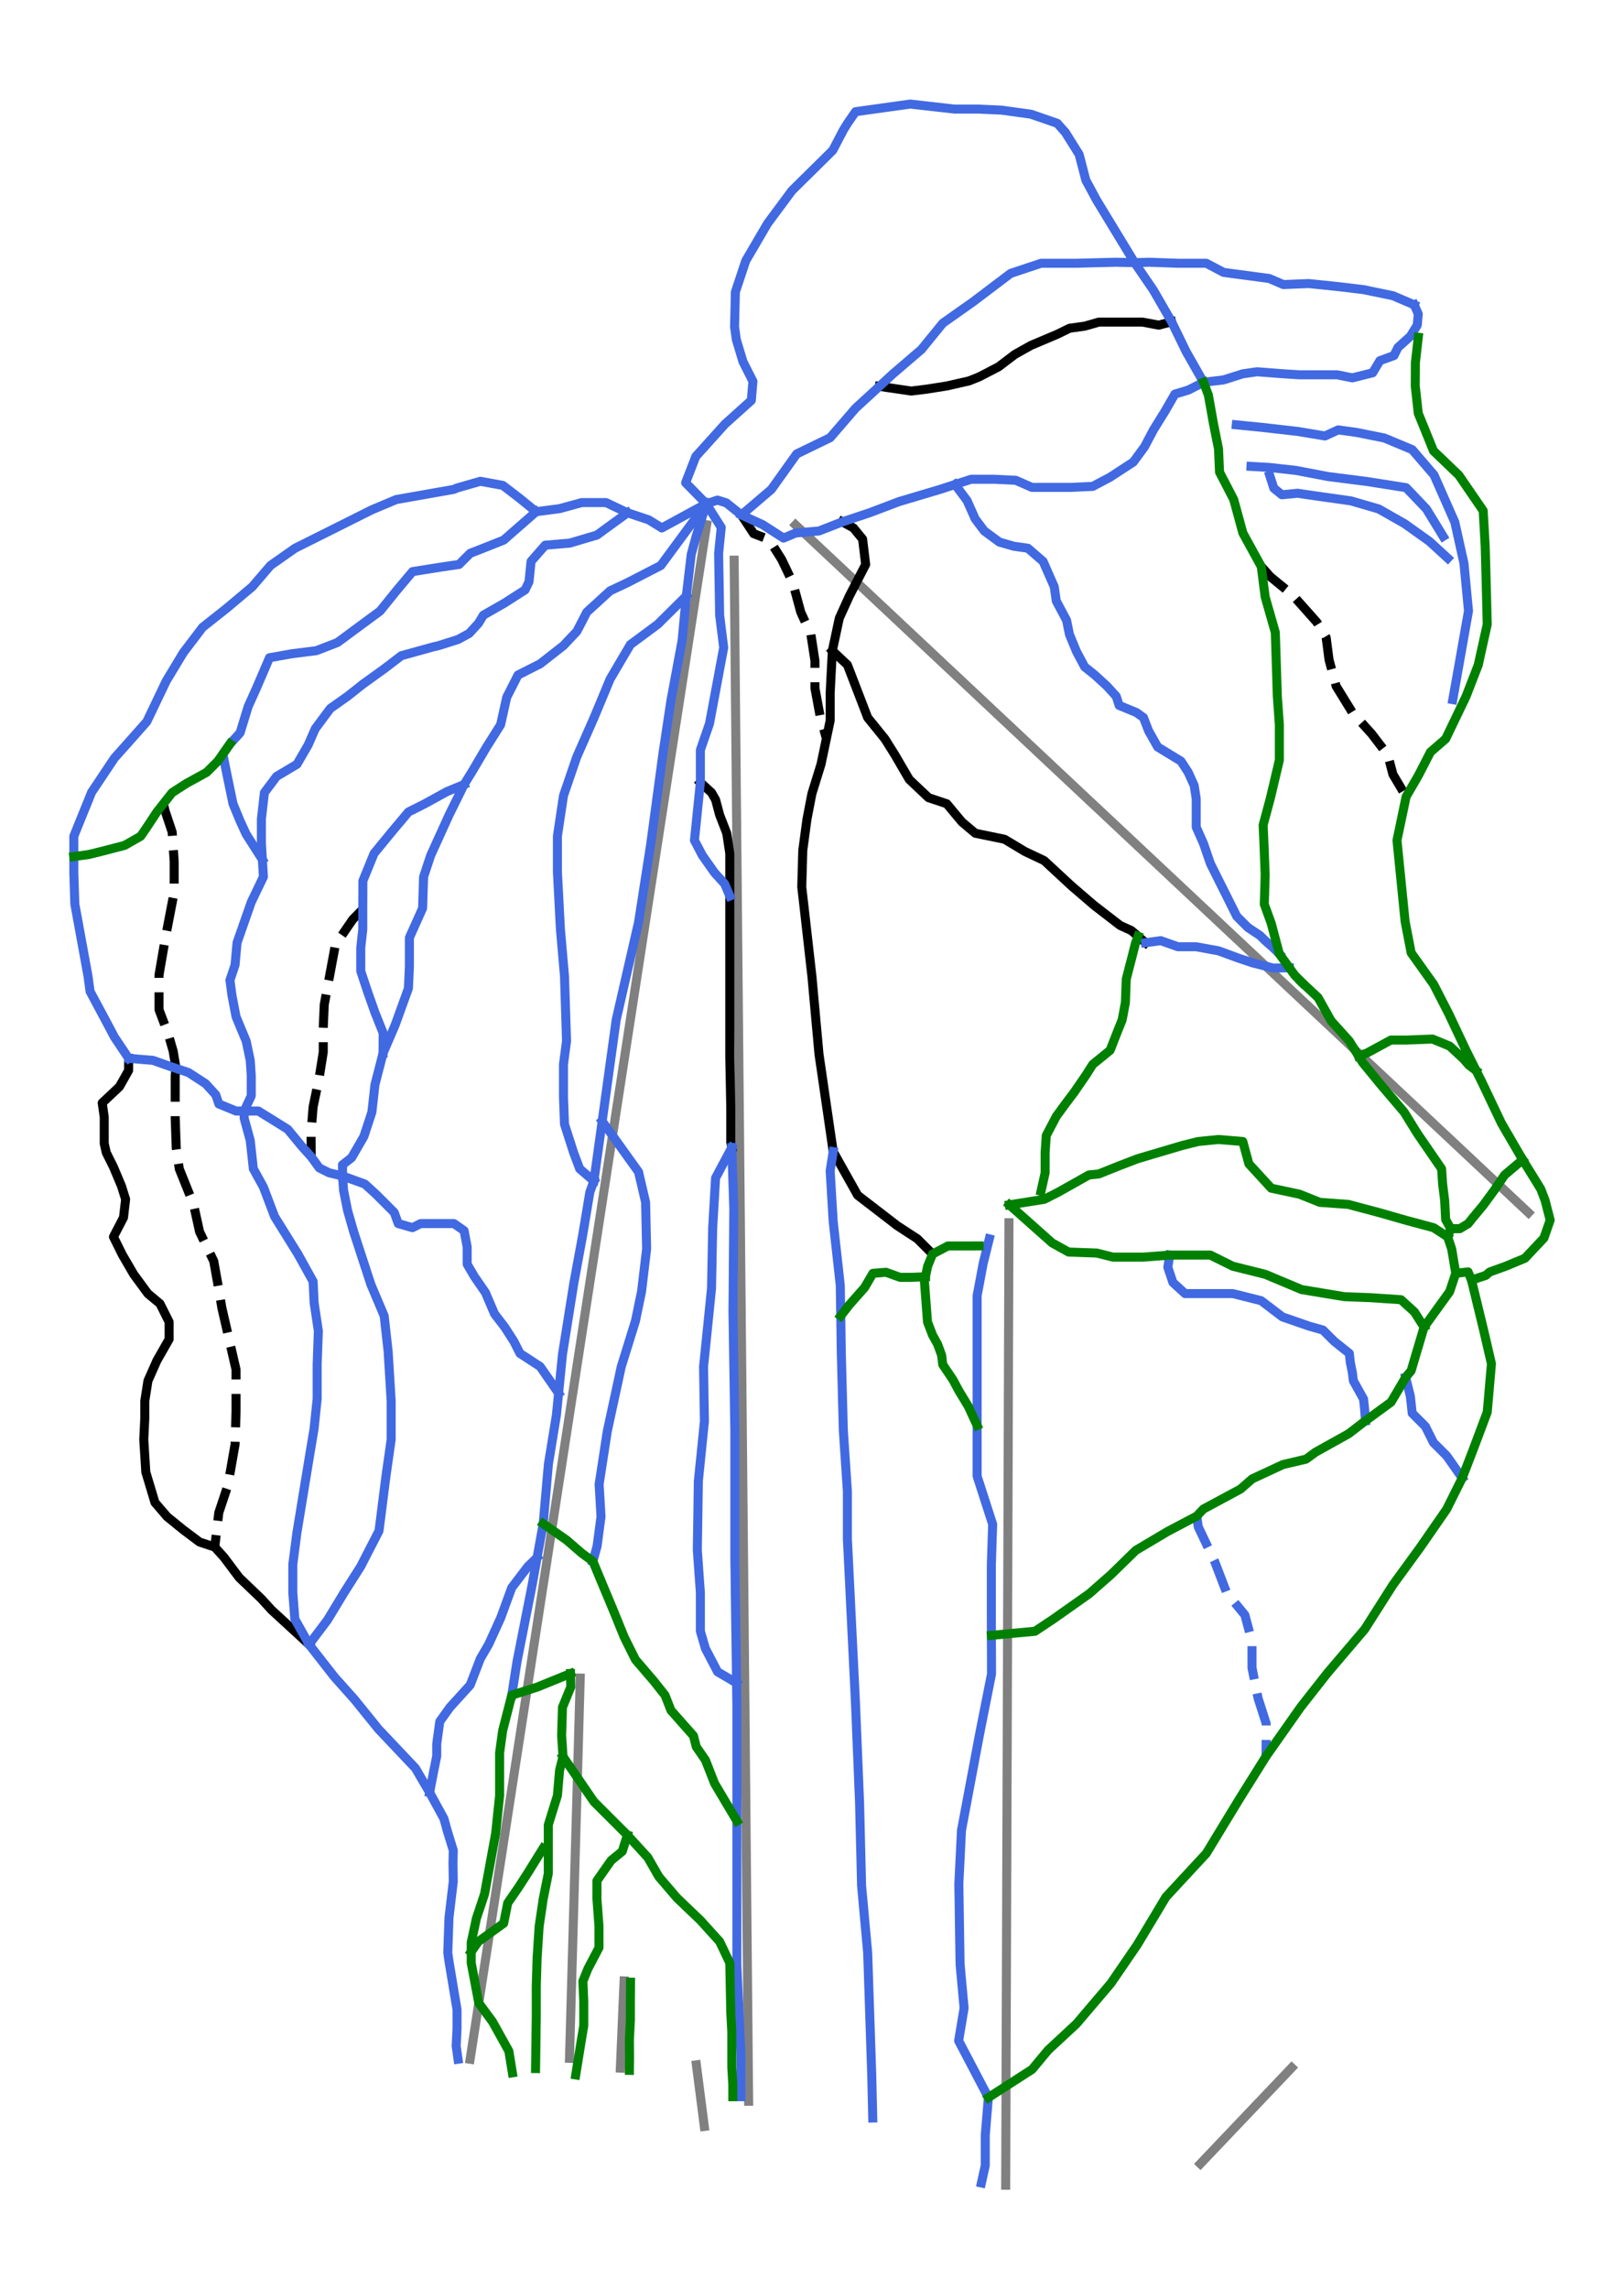 <?xml version="1.0" encoding="utf-8" standalone="no"?>
<!DOCTYPE svg PUBLIC "-//W3C//DTD SVG 1.1//EN"
  "http://www.w3.org/Graphics/SVG/1.1/DTD/svg11.dtd">
<svg xmlns:xlink="http://www.w3.org/1999/xlink" width="72pt" height="101.476pt" viewBox="0 0 72 101.476" xmlns="http://www.w3.org/2000/svg" version="1.1">
 <defs>
  <style type="text/css">*{stroke-linejoin: round; stroke-linecap: butt}</style>
 </defs>
 <g id="figure_1">
  <g id="patch_1">
   <path d="M 0 101.476 
L 72 101.476 
L 72 0 
L 0 0 
z
" style="fill: #ffffff"/>
  </g>
  <g id="axes_1">
   <g id="line2d_1">
    <path d="M 20.843 91.279 
L 20.939 90.656 
L 21.035 90.034 
L 21.131 89.411 
L 21.227 88.788 
L 21.343 88.034 
L 21.459 87.28 
L 21.576 86.526 
L 21.692 85.772 
L 21.761 85.32 
L 21.831 84.869 
L 21.901 84.417 
L 21.97 83.965 
L 22.04 83.514 
L 22.109 83.062 
L 22.179 82.611 
L 22.249 82.159 
L 22.318 81.708 
L 22.388 81.256 
L 22.457 80.805 
L 22.527 80.353 
L 22.597 79.902 
L 22.666 79.45 
L 22.736 78.999 
L 22.805 78.547 
L 22.894 77.97 
L 22.983 77.394 
L 23.072 76.817 
L 23.161 76.241 
L 23.25 75.664 
L 23.339 75.088 
L 23.428 74.511 
L 23.517 73.935 
L 23.603 73.375 
L 23.689 72.814 
L 23.776 72.254 
L 23.862 71.694 
L 23.948 71.133 
L 24.035 70.573 
L 24.121 70.012 
L 24.208 69.452 
L 24.288 68.932 
L 24.368 68.412 
L 24.448 67.891 
L 24.528 67.371 
L 24.608 66.851 
L 24.689 66.331 
L 24.769 65.81 
L 24.849 65.29 
L 24.931 64.758 
L 25.013 64.227 
L 25.095 63.695 
L 25.177 63.163 
L 25.259 62.631 
L 25.341 62.099 
L 25.423 61.568 
L 25.505 61.036 
L 25.592 60.468 
L 25.68 59.901 
L 25.767 59.334 
L 25.855 58.766 
L 25.943 58.199 
L 26.03 57.631 
L 26.118 57.064 
L 26.205 56.496 
L 26.3 55.883 
L 26.394 55.27 
L 26.489 54.657 
L 26.583 54.043 
L 26.678 53.43 
L 26.772 52.817 
L 26.867 52.204 
L 26.961 51.59 
L 27.056 50.977 
L 27.15 50.364 
L 27.245 49.751 
L 27.339 49.137 
L 27.434 48.524 
L 27.529 47.911 
L 27.623 47.298 
L 27.718 46.685 
L 27.81 46.085 
L 27.902 45.485 
L 27.995 44.885 
L 28.087 44.285 
L 28.18 43.685 
L 28.272 43.085 
L 28.365 42.485 
L 28.457 41.885 
L 28.571 41.149 
L 28.684 40.413 
L 28.798 39.677 
L 28.911 38.941 
L 29.025 38.205 
L 29.138 37.469 
L 29.252 36.733 
L 29.365 35.997 
L 29.464 35.355 
L 29.563 34.712 
L 29.662 34.07 
L 29.761 33.427 
L 29.86 32.784 
L 29.959 32.142 
L 30.059 31.499 
L 30.158 30.857 
L 30.225 30.421 
L 30.292 29.986 
L 30.359 29.551 
L 30.426 29.116 
L 30.493 28.681 
L 30.56 28.246 
L 30.627 27.811 
L 30.694 27.376 
L 30.78 26.818 
L 30.866 26.261 
L 30.952 25.703 
L 31.038 25.146 
L 31.111 24.674 
L 31.183 24.202 
L 31.256 23.73 
L 31.329 23.259 
" clip-path="url(#p6ef5e27dc1)" style="fill: none; stroke: #808080; stroke-width: 0.4; stroke-linecap: square"/>
   </g>
   <g id="line2d_2">
    <path d="M 33.191 93.14 
L 33.187 92.708 
L 33.182 92.276 
L 33.176 91.617 
L 33.17 90.959 
L 33.164 90.3 
L 33.158 89.642 
L 33.153 89.119 
L 33.148 88.597 
L 33.143 88.075 
L 33.138 87.552 
L 33.133 87.03 
L 33.128 86.508 
L 33.123 85.985 
L 33.118 85.463 
L 33.113 84.86 
L 33.107 84.258 
L 33.101 83.655 
L 33.096 83.052 
L 33.09 82.45 
L 33.085 81.847 
L 33.079 81.244 
L 33.073 80.642 
L 33.067 79.918 
L 33.06 79.195 
L 33.053 78.471 
L 33.046 77.747 
L 33.04 77.024 
L 33.033 76.3 
L 33.026 75.577 
L 33.019 74.853 
L 33.013 74.209 
L 33.007 73.566 
L 33.001 72.922 
L 32.995 72.279 
L 32.989 71.635 
L 32.983 70.991 
L 32.977 70.348 
L 32.971 69.704 
L 32.967 69.276 
L 32.963 68.847 
L 32.959 68.419 
L 32.955 67.99 
L 32.951 67.562 
L 32.947 67.134 
L 32.942 66.705 
L 32.938 66.277 
L 32.934 65.848 
L 32.93 65.42 
L 32.926 64.991 
L 32.922 64.563 
L 32.918 64.135 
L 32.914 63.706 
L 32.91 63.278 
L 32.906 62.849 
L 32.902 62.438 
L 32.898 62.026 
L 32.894 61.615 
L 32.891 61.204 
L 32.887 60.792 
L 32.883 60.381 
L 32.879 59.969 
L 32.875 59.558 
L 32.871 59.147 
L 32.867 58.735 
L 32.864 58.324 
L 32.86 57.912 
L 32.856 57.501 
L 32.852 57.09 
L 32.848 56.678 
L 32.844 56.267 
L 32.837 55.538 
L 32.831 54.809 
L 32.824 54.08 
L 32.817 53.351 
L 32.81 52.622 
L 32.803 51.893 
L 32.796 51.164 
L 32.789 50.435 
L 32.785 49.937 
L 32.78 49.44 
L 32.775 48.942 
L 32.771 48.444 
L 32.766 47.947 
L 32.761 47.449 
L 32.757 46.951 
L 32.752 46.453 
L 32.747 45.941 
L 32.743 45.429 
L 32.738 44.918 
L 32.733 44.406 
L 32.728 43.894 
L 32.723 43.382 
L 32.718 42.87 
L 32.714 42.358 
L 32.709 41.865 
L 32.704 41.372 
L 32.7 40.88 
L 32.695 40.387 
L 32.691 39.894 
L 32.686 39.401 
L 32.682 38.909 
L 32.677 38.416 
L 32.671 37.801 
L 32.665 37.186 
L 32.66 36.57 
L 32.654 35.955 
L 32.648 35.34 
L 32.642 34.725 
L 32.637 34.11 
L 32.631 33.494 
L 32.625 32.902 
L 32.62 32.31 
L 32.614 31.718 
L 32.608 31.126 
L 32.603 30.534 
L 32.597 29.942 
L 32.592 29.35 
L 32.586 28.758 
L 32.579 27.988 
L 32.572 27.219 
L 32.565 26.45 
L 32.557 25.681 
L 32.553 25.255 
L 32.549 24.83 
" clip-path="url(#p6ef5e27dc1)" style="fill: none; stroke: #808080; stroke-width: 0.4; stroke-linecap: square"/>
   </g>
   <g id="line2d_3">
    <path d="M 67.765 53.754 
L 67.461 53.469 
L 67.158 53.185 
L 66.855 52.9 
L 66.551 52.616 
L 65.979 52.079 
L 65.407 51.542 
L 64.835 51.005 
L 64.263 50.468 
L 63.69 49.932 
L 63.118 49.395 
L 62.546 48.858 
L 61.974 48.321 
L 61.537 47.911 
L 61.1 47.501 
L 60.663 47.092 
L 60.226 46.682 
L 59.79 46.272 
L 59.353 45.862 
L 58.916 45.452 
L 58.479 45.042 
L 58.042 44.632 
L 57.605 44.223 
L 57.168 43.813 
L 56.732 43.403 
L 56.295 42.993 
L 55.858 42.583 
L 55.421 42.173 
L 54.984 41.763 
L 54.653 41.453 
L 54.321 41.142 
L 53.99 40.831 
L 53.659 40.52 
L 53.327 40.209 
L 52.996 39.898 
L 52.665 39.587 
L 52.333 39.276 
L 51.945 38.912 
L 51.557 38.548 
L 51.169 38.184 
L 50.781 37.82 
L 50.393 37.456 
L 50.006 37.092 
L 49.618 36.728 
L 49.23 36.364 
L 48.773 35.935 
L 48.315 35.507 
L 47.858 35.078 
L 47.401 34.649 
L 46.944 34.22 
L 46.487 33.792 
L 46.03 33.363 
L 45.573 32.934 
L 45.116 32.505 
L 44.659 32.076 
L 44.202 31.648 
L 43.745 31.219 
L 43.288 30.79 
L 42.831 30.361 
L 42.374 29.932 
L 41.916 29.504 
L 41.584 29.192 
L 41.252 28.88 
L 40.919 28.568 
L 40.587 28.256 
L 40.255 27.945 
L 39.922 27.633 
L 39.59 27.321 
L 39.258 27.009 
L 38.895 26.669 
L 38.532 26.328 
L 38.133 25.954 
L 37.735 25.58 
L 37.398 25.264 
L 37.061 24.947 
L 36.723 24.631 
L 36.386 24.315 
L 35.828 23.791 
L 35.27 23.267 
" clip-path="url(#p6ef5e27dc1)" style="fill: none; stroke: #808080; stroke-width: 0.4; stroke-linecap: square"/>
   </g>
   <g id="line2d_4">
    <path d="M 44.587 96.863 
L 44.589 96.361 
L 44.591 95.858 
L 44.593 95.355 
L 44.594 94.852 
L 44.596 94.339 
L 44.598 93.827 
L 44.6 93.314 
L 44.601 92.801 
L 44.603 92.147 
L 44.605 91.492 
L 44.607 90.925 
L 44.609 90.357 
L 44.611 89.79 
L 44.613 89.223 
L 44.615 88.655 
L 44.617 88.088 
L 44.619 87.52 
L 44.621 86.953 
L 44.622 86.576 
L 44.624 86.08 
L 44.626 85.583 
L 44.627 85.087 
L 44.629 84.591 
L 44.631 83.913 
L 44.633 83.235 
L 44.636 82.558 
L 44.638 81.88 
L 44.64 81.419 
L 44.641 80.958 
L 44.643 80.497 
L 44.645 80.036 
L 44.646 79.575 
L 44.648 79.113 
L 44.649 78.652 
L 44.651 78.191 
L 44.654 77.417 
L 44.656 76.643 
L 44.659 75.869 
L 44.661 75.095 
L 44.664 74.321 
L 44.667 73.547 
L 44.669 72.773 
L 44.672 71.999 
L 44.674 71.285 
L 44.677 70.571 
L 44.679 69.857 
L 44.682 69.143 
L 44.684 68.429 
L 44.686 67.715 
L 44.689 67 
L 44.691 66.286 
L 44.693 65.628 
L 44.696 64.97 
L 44.698 64.312 
L 44.7 63.654 
L 44.702 62.996 
L 44.704 62.338 
L 44.706 61.68 
L 44.709 61.022 
L 44.71 60.554 
L 44.712 60.087 
L 44.713 59.62 
L 44.715 59.152 
L 44.717 58.685 
L 44.718 58.218 
L 44.72 57.75 
L 44.722 57.283 
L 44.723 56.747 
L 44.725 56.211 
L 44.727 55.675 
L 44.729 55.139 
L 44.731 54.668 
L 44.732 54.198 
" clip-path="url(#p6ef5e27dc1)" style="fill: none; stroke: #808080; stroke-width: 0.4; stroke-linecap: square"/>
   </g>
   <g id="line2d_5">
    <path d="M 25.248 91.238 
L 25.264 90.689 
L 25.281 90.092 
L 25.298 89.495 
L 25.315 88.898 
L 25.331 88.301 
L 25.348 87.704 
L 25.365 87.107 
L 25.382 86.51 
L 25.399 85.913 
L 25.42 85.153 
L 25.442 84.393 
L 25.463 83.633 
L 25.484 82.873 
L 25.498 82.407 
L 25.511 81.941 
L 25.524 81.474 
L 25.537 81.008 
L 25.55 80.542 
L 25.564 80.076 
L 25.577 79.61 
L 25.59 79.144 
L 25.611 78.385 
L 25.633 77.627 
L 25.654 76.868 
L 25.675 76.11 
L 25.687 75.678 
L 25.7 75.246 
L 25.712 74.814 
L 25.724 74.382 
" clip-path="url(#p6ef5e27dc1)" style="fill: none; stroke: #808080; stroke-width: 0.4; stroke-linecap: square"/>
   </g>
   <g id="line2d_6">
    <path d="M 53.219 95.91 
L 53.725 95.378 
L 54.231 94.846 
L 54.737 94.314 
L 55.243 93.782 
L 55.749 93.25 
L 56.255 92.718 
L 56.761 92.186 
L 57.267 91.654 
" clip-path="url(#p6ef5e27dc1)" style="fill: none; stroke: #808080; stroke-width: 0.4; stroke-linecap: square"/>
   </g>
   <g id="line2d_7">
    <path d="M 27.503 91.672 
L 27.524 91.189 
L 27.544 90.705 
L 27.565 90.222 
L 27.586 89.739 
L 27.606 89.255 
L 27.627 88.772 
L 27.648 88.288 
L 27.669 87.805 
" clip-path="url(#p6ef5e27dc1)" style="fill: none; stroke: #808080; stroke-width: 0.4; stroke-linecap: square"/>
   </g>
   <g id="line2d_8">
    <path d="M 31.226 94.257 
L 31.138 93.575 
L 31.05 92.892 
L 30.962 92.21 
L 30.874 91.527 
" clip-path="url(#p6ef5e27dc1)" style="fill: none; stroke: #808080; stroke-width: 0.4; stroke-linecap: square"/>
   </g>
   <g id="line2d_9">
    <path d="M 7.804 47.357 
L 7.767 47.675 
L 7.767 48.124 
L 7.767 48.821 
L 7.767 49.518 
L 7.79 50.192 
L 7.813 50.866 
L 7.88 51.338 
L 7.948 51.81 
L 8.098 52.184 
L 8.248 52.558 
L 8.415 52.972 
L 8.581 53.386 
L 8.714 53.991 
L 8.847 54.597 
L 9.161 55.249 
L 9.476 55.901 
L 9.563 56.389 
L 9.651 56.878 
L 9.701 57.159 
L 9.768 57.564 
L 9.835 57.968 
L 9.993 58.654 
L 10.15 59.339 
L 10.307 60.025 
L 10.465 60.71 
L 10.465 61.171 
L 10.465 61.632 
L 10.465 62.093 
L 10.465 62.553 
L 10.442 63.295 
L 10.42 64.037 
L 10.338 64.501 
L 10.257 64.966 
L 10.181 65.4 
L 10.105 65.835 
L 9.903 66.442 
L 9.701 67.048 
L 9.611 67.812 
L 9.521 68.576 
" clip-path="url(#p6ef5e27dc1)" style="fill: none; stroke-dasharray: 1.48,0.64; stroke-dashoffset: 0; stroke: #000000; stroke-width: 0.4"/>
   </g>
   <g id="line2d_10">
    <path d="M 55.918 25.112 
L 56.315 25.559 
L 56.81 25.964 
L 57.305 26.369 
L 57.574 26.672 
L 57.844 26.975 
L 58.114 27.279 
L 58.383 27.582 
L 58.589 27.92 
L 58.795 28.259 
L 58.859 28.752 
L 58.923 29.245 
L 59.08 29.83 
L 59.238 30.414 
L 59.597 30.998 
L 59.957 31.583 
L 60.384 32.055 
L 60.811 32.527 
L 61.171 32.998 
L 61.531 33.47 
L 61.643 33.898 
L 61.755 34.325 
L 62.048 34.819 
L 62.34 35.313 
" clip-path="url(#p6ef5e27dc1)" style="fill: none; stroke-dasharray: 1.48,0.64; stroke-dashoffset: 0; stroke: #000000; stroke-width: 0.4"/>
   </g>
   <g id="line2d_11">
    <path d="M 36.902 28.843 
L 37.235 29.157 
L 37.569 29.47 
L 37.794 30.054 
L 38.019 30.639 
L 38.244 31.223 
L 38.468 31.808 
L 38.85 32.28 
L 39.232 32.752 
L 39.457 33.111 
L 39.682 33.47 
L 39.996 34.01 
L 40.311 34.549 
L 40.738 34.954 
L 41.166 35.358 
L 41.57 35.493 
L 41.975 35.628 
L 42.312 36.033 
L 42.649 36.437 
L 43.24 36.934 
L 43.889 37.068 
L 44.537 37.201 
L 44.987 37.471 
L 45.436 37.741 
L 45.863 37.943 
L 46.29 38.145 
L 46.594 38.426 
L 46.897 38.707 
L 47.201 38.988 
L 47.504 39.269 
L 48.002 39.697 
L 48.5 40.125 
L 49.081 40.574 
L 49.662 41.022 
L 50.157 41.247 
L 50.454 41.502 
L 50.786 41.787 
" clip-path="url(#p6ef5e27dc1)" style="fill: none; stroke: #000000; stroke-width: 0.4; stroke-linecap: square"/>
   </g>
   <g id="line2d_12">
    <path d="M 37.344 23.132 
L 37.839 23.402 
L 38.243 23.896 
L 38.311 24.458 
L 38.379 25.02 
L 38.019 25.717 
L 37.659 26.413 
L 37.434 26.908 
L 37.21 27.402 
L 37.056 28.123 
L 36.902 28.843 
L 36.877 29.314 
L 36.853 29.786 
L 36.829 30.257 
L 36.805 30.729 
L 36.805 31.335 
L 36.805 31.942 
L 36.722 32.34 
L 36.638 32.738 
L 36.519 33.307 
L 36.4 33.875 
L 36.198 34.527 
L 35.996 35.179 
L 35.887 35.742 
L 35.778 36.305 
L 35.684 37 
L 35.591 37.696 
L 35.58 38.1 
L 35.569 38.505 
L 35.557 38.91 
L 35.546 39.314 
L 35.602 39.809 
L 35.659 40.303 
L 35.715 40.798 
L 35.771 41.292 
L 35.827 41.786 
L 35.883 42.281 
L 35.939 42.775 
L 35.996 43.27 
L 36.035 43.702 
L 36.074 44.135 
L 36.114 44.568 
L 36.153 45 
L 36.192 45.433 
L 36.232 45.865 
L 36.271 46.298 
L 36.31 46.731 
L 36.389 47.27 
L 36.468 47.81 
L 36.546 48.349 
L 36.625 48.888 
L 36.704 49.428 
L 36.782 49.967 
L 36.861 50.507 
L 36.94 51.046 
L 37.211 51.53 
L 37.482 52.014 
L 37.754 52.497 
L 38.025 52.981 
L 38.464 53.318 
L 38.902 53.655 
L 39.34 53.992 
L 39.778 54.33 
L 40.225 54.621 
L 40.671 54.912 
L 41.008 55.249 
L 41.345 55.586 
" clip-path="url(#p6ef5e27dc1)" style="fill: none; stroke: #000000; stroke-width: 0.4; stroke-linecap: square"/>
   </g>
   <g id="line2d_13">
    <path d="M 16.083 40.303 
L 15.639 40.755 
L 15.416 41.079 
L 15.194 41.404 
L 14.87 41.876 
L 14.746 42.539 
L 14.623 43.202 
L 14.499 43.865 
L 14.376 44.528 
L 14.353 45.045 
L 14.331 45.562 
L 14.331 46.102 
L 14.331 46.641 
L 14.241 47.203 
L 14.151 47.765 
L 14.016 48.416 
L 13.881 49.068 
L 13.836 49.63 
L 13.791 50.192 
L 13.793 50.732 
L 13.796 51.273 
" clip-path="url(#p6ef5e27dc1)" style="fill: none; stroke-dasharray: 1.48,0.64; stroke-dashoffset: 0; stroke: #000000; stroke-width: 0.4"/>
   </g>
   <g id="line2d_14">
    <path d="M 31.051 34.684 
L 31.545 35.134 
L 31.725 35.448 
L 31.905 36.123 
L 32.062 36.527 
L 32.219 36.932 
L 32.287 37.381 
L 32.355 37.831 
L 32.355 38.325 
L 32.355 38.819 
L 32.355 39.269 
L 32.355 39.718 
L 32.355 40.297 
L 32.355 40.876 
L 32.355 41.455 
L 32.355 42.033 
L 32.355 42.612 
L 32.355 43.191 
L 32.355 43.77 
L 32.355 44.348 
L 32.355 44.978 
L 32.355 45.607 
L 32.355 46.236 
L 32.355 46.866 
L 32.366 47.428 
L 32.377 47.99 
L 32.388 48.551 
L 32.399 49.113 
L 32.399 49.877 
L 32.399 50.641 
L 32.444 50.866 
" clip-path="url(#p6ef5e27dc1)" style="fill: none; stroke: #000000; stroke-width: 0.4; stroke-linecap: square"/>
   </g>
   <g id="line2d_15">
    <path d="M 5.705 46.913 
L 5.7 47.45 
L 5.498 47.81 
L 5.295 48.169 
L 4.913 48.529 
L 4.532 48.888 
L 4.621 49.518 
L 4.621 50.237 
L 4.621 50.687 
L 4.711 51.091 
L 5.026 51.72 
L 5.206 52.147 
L 5.385 52.574 
L 5.569 53.161 
L 5.522 53.564 
L 5.475 53.968 
L 5.253 54.396 
L 5.03 54.824 
L 5.23 55.228 
L 5.43 55.631 
L 5.68 56.059 
L 5.929 56.487 
L 6.242 56.913 
L 6.554 57.339 
L 7.093 57.788 
L 7.296 58.193 
L 7.498 58.598 
L 7.498 59.362 
L 7.228 59.834 
L 6.959 60.306 
L 6.759 60.756 
L 6.559 61.207 
L 6.489 61.655 
L 6.419 62.104 
L 6.419 62.868 
L 6.397 63.34 
L 6.374 63.812 
L 6.411 64.399 
L 6.448 64.986 
L 6.464 65.25 
L 6.667 65.925 
L 6.869 66.599 
L 7.139 66.914 
L 7.408 67.228 
L 7.768 67.52 
L 8.127 67.812 
L 8.487 68.082 
L 8.847 68.352 
L 9.094 68.434 
L 9.521 68.576 
L 9.93 69.028 
L 10.267 69.478 
L 10.604 69.927 
L 11.096 70.398 
L 11.589 70.869 
L 12.038 71.363 
L 12.406 71.701 
L 12.773 72.039 
L 13.237 72.465 
L 13.701 72.892 
" clip-path="url(#p6ef5e27dc1)" style="fill: none; stroke: #000000; stroke-width: 0.4; stroke-linecap: square"/>
   </g>
   <g id="line2d_16">
    <path d="M 7.242 35.629 
L 7.318 35.943 
L 7.476 36.415 
L 7.633 36.887 
L 7.678 37.538 
L 7.723 38.19 
L 7.723 38.439 
L 7.723 38.989 
L 7.723 39.539 
L 7.578 40.295 
L 7.448 40.973 
L 7.318 41.652 
L 7.231 42.163 
L 7.143 42.674 
L 7.049 43.225 
L 7.049 43.989 
L 7.049 44.753 
L 7.253 45.294 
L 7.458 45.834 
L 7.647 46.489 
L 7.678 46.596 
L 7.804 47.357 
" clip-path="url(#p6ef5e27dc1)" style="fill: none; stroke-dasharray: 1.48,0.64; stroke-dashoffset: 0; stroke: #000000; stroke-width: 0.4"/>
   </g>
   <g id="line2d_17">
    <path d="M 38.987 17.126 
L 39.694 17.23 
L 40.401 17.334 
L 41.121 17.244 
L 41.548 17.176 
L 41.975 17.109 
L 42.469 16.996 
L 42.964 16.884 
L 43.413 16.704 
L 43.844 16.481 
L 44.274 16.257 
L 44.631 15.986 
L 44.987 15.715 
L 45.346 15.513 
L 45.706 15.311 
L 46.29 15.064 
L 46.875 14.816 
L 47.421 14.549 
L 48.089 14.457 
L 48.718 14.277 
L 49.415 14.277 
L 50.112 14.277 
L 50.651 14.277 
L 51.371 14.412 
L 51.943 14.263 
" clip-path="url(#p6ef5e27dc1)" style="fill: none; stroke: #000000; stroke-width: 0.4; stroke-linecap: square"/>
   </g>
   <g id="line2d_18">
    <path d="M 32.87 22.827 
L 33.142 23.241 
L 33.414 23.655 
L 34.098 23.917 
L 34.376 24.357 
L 34.654 24.797 
L 34.901 25.314 
L 35.148 25.831 
L 35.325 26.482 
L 35.501 27.133 
L 35.726 27.627 
L 35.951 28.122 
L 36.041 28.706 
L 36.13 29.29 
L 36.13 29.897 
L 36.13 30.504 
L 36.243 31.111 
L 36.355 31.718 
L 36.497 32.228 
L 36.638 32.738 
" clip-path="url(#p6ef5e27dc1)" style="fill: none; stroke-dasharray: 1.48,0.64; stroke-dashoffset: 0; stroke: #000000; stroke-width: 0.4"/>
   </g>
   <g id="line2d_19">
    <path d="M 31.311 22.331 
L 31.083 23.068 
L 30.855 23.805 
L 30.751 24.188 
L 30.646 24.57 
L 30.592 25.032 
L 30.537 25.493 
L 30.483 25.954 
L 30.428 26.416 
L 30.381 26.909 
L 30.335 27.403 
L 30.288 27.897 
L 30.242 28.391 
L 30.118 29.054 
L 29.994 29.717 
L 29.871 30.38 
L 29.747 31.043 
L 29.659 31.628 
L 29.571 32.213 
L 29.483 32.798 
L 29.394 33.383 
L 29.326 33.888 
L 29.258 34.394 
L 29.189 34.899 
L 29.121 35.405 
L 29.053 35.91 
L 28.985 36.415 
L 28.916 36.921 
L 28.848 37.426 
L 28.781 37.859 
L 28.713 38.292 
L 28.646 38.724 
L 28.578 39.157 
L 28.511 39.589 
L 28.444 40.022 
L 28.376 40.455 
L 28.309 40.887 
L 28.185 41.427 
L 28.061 41.966 
L 27.938 42.505 
L 27.814 43.045 
L 27.69 43.584 
L 27.567 44.124 
L 27.443 44.663 
L 27.319 45.202 
L 27.215 45.959 
L 27.11 46.715 
L 27.005 47.471 
L 26.901 48.227 
L 26.799 48.964 
L 26.697 49.7 
L 26.606 50.362 
L 26.514 51.025 
L 26.422 51.687 
L 26.33 52.349 
" clip-path="url(#p6ef5e27dc1)" style="fill: none; stroke: #4169e1; stroke-width: 0.4; stroke-linecap: square"/>
   </g>
   <g id="line2d_20">
    <path d="M 30.428 26.416 
L 30.112 26.73 
L 29.796 27.044 
L 29.479 27.358 
L 29.163 27.672 
L 28.556 28.122 
L 27.949 28.571 
L 27.724 28.953 
L 27.499 29.335 
L 27.275 29.717 
L 27.05 30.099 
L 26.872 30.527 
L 26.694 30.955 
L 26.516 31.382 
L 26.337 31.81 
L 26.145 32.247 
L 25.952 32.685 
L 25.759 33.123 
L 25.567 33.561 
L 25.42 33.988 
L 25.274 34.415 
L 25.128 34.842 
L 24.982 35.269 
L 24.915 35.718 
L 24.847 36.168 
L 24.78 36.617 
L 24.713 37.066 
L 24.713 37.46 
L 24.713 37.853 
L 24.713 38.246 
L 24.713 38.64 
L 24.746 39.28 
L 24.78 39.921 
L 24.813 40.561 
L 24.847 41.202 
L 24.892 41.719 
L 24.937 42.236 
L 24.982 42.753 
L 25.027 43.27 
L 25.049 43.989 
L 25.072 44.708 
L 25.095 45.427 
L 25.117 46.146 
L 25.043 46.714 
L 24.982 47.18 
L 24.982 47.899 
L 24.982 48.619 
L 25.004 49.225 
L 25.027 49.832 
L 25.229 50.462 
L 25.431 51.091 
L 25.701 51.81 
L 26.016 52.08 
L 26.33 52.349 
" clip-path="url(#p6ef5e27dc1)" style="fill: none; stroke: #4169e1; stroke-width: 0.4; stroke-linecap: square"/>
   </g>
   <g id="line2d_21">
    <path d="M 26.33 52.349 
L 26.151 52.844 
L 26.072 53.316 
L 25.993 53.788 
L 25.915 54.26 
L 25.836 54.732 
L 25.737 55.272 
L 25.637 55.812 
L 25.538 56.352 
L 25.438 56.892 
L 25.376 57.285 
L 25.313 57.678 
L 25.25 58.071 
L 25.188 58.464 
L 25.125 58.857 
L 25.062 59.25 
L 25 59.643 
L 24.937 60.036 
L 24.894 60.466 
L 24.851 60.896 
L 24.808 61.326 
L 24.765 61.756 
L 24.716 62.244 
L 24.668 62.733 
L 24.579 63.273 
L 24.491 63.813 
L 24.403 64.353 
L 24.314 64.893 
L 24.256 65.555 
L 24.199 66.218 
L 24.141 66.88 
L 24.083 67.543 
L 23.947 68.293 
L 23.812 69.043 
L 23.704 69.642 
L 23.595 70.242 
L 23.511 70.669 
L 23.427 71.096 
L 23.342 71.523 
L 23.258 71.95 
L 23.174 72.377 
L 23.089 72.804 
L 23.005 73.231 
L 22.921 73.658 
L 22.805 74.399 
L 22.689 75.139 
" clip-path="url(#p6ef5e27dc1)" style="fill: none; stroke: #4169e1; stroke-width: 0.4; stroke-linecap: square"/>
   </g>
   <g id="line2d_22">
    <path d="M 31.311 22.331 
L 31.059 22.672 
L 30.808 23.014 
L 30.556 23.356 
L 30.304 23.698 
L 30.053 24.039 
L 29.801 24.381 
L 29.549 24.723 
L 29.298 25.065 
L 28.927 25.256 
L 28.556 25.447 
L 28.185 25.638 
L 27.814 25.829 
L 27.432 26.009 
L 27.05 26.188 
L 26.533 26.661 
L 26.016 27.133 
L 25.795 27.561 
L 25.573 27.989 
L 25.277 28.302 
L 24.982 28.616 
L 24.465 29.02 
L 23.948 29.425 
L 23.457 29.673 
L 22.966 29.922 
L 22.715 30.415 
L 22.465 30.908 
L 22.33 31.515 
L 22.195 32.122 
L 21.884 32.618 
L 21.572 33.113 
L 21.254 33.651 
L 20.936 34.19 
L 20.576 34.774 
L 20.243 35.45 
L 19.909 36.125 
L 19.705 36.574 
L 19.501 37.023 
L 19.297 37.472 
L 19.093 37.921 
L 18.937 38.393 
L 18.781 38.865 
L 18.758 39.561 
L 18.736 40.258 
L 18.444 40.91 
L 18.151 41.562 
L 18.151 42.043 
L 18.151 42.524 
L 18.151 42.82 
L 18.129 43.314 
L 18.107 43.809 
L 17.961 44.213 
L 17.814 44.618 
L 17.668 45.023 
L 17.522 45.427 
L 17.252 46.057 
L 16.982 46.686 
L 16.803 47.383 
L 16.623 48.079 
L 16.556 48.686 
L 16.488 49.293 
L 16.311 49.834 
L 16.133 50.374 
L 15.861 50.845 
L 15.589 51.316 
L 15.184 51.631 
L 15.189 52.127 
" clip-path="url(#p6ef5e27dc1)" style="fill: none; stroke: #4169e1; stroke-width: 0.4; stroke-linecap: square"/>
   </g>
   <g id="line2d_23">
    <path d="M 20.576 34.774 
L 20.194 34.932 
L 19.813 35.089 
L 19.321 35.36 
L 18.83 35.63 
L 18.471 35.81 
L 18.111 35.99 
L 17.772 36.394 
L 17.432 36.797 
L 17.007 37.315 
L 16.583 37.833 
L 16.335 38.44 
L 16.088 39.046 
L 16.086 39.675 
L 16.083 40.303 
L 16.083 40.753 
L 16.083 41.202 
L 16.021 41.763 
L 15.994 42.011 
L 15.994 42.528 
L 15.994 43.045 
L 16.151 43.517 
L 16.308 43.989 
L 16.468 44.44 
L 16.627 44.89 
L 16.807 45.34 
L 16.987 45.789 
L 16.985 46.238 
L 16.982 46.686 
" clip-path="url(#p6ef5e27dc1)" style="fill: none; stroke: #4169e1; stroke-width: 0.4; stroke-linecap: square"/>
   </g>
   <g id="line2d_24">
    <path d="M 31.311 22.331 
L 30.819 22.598 
L 30.327 22.866 
L 29.835 23.134 
L 29.342 23.402 
L 28.758 23.042 
L 28.29 22.886 
L 27.821 22.73 
L 27.345 22.504 
L 26.87 22.278 
L 26.33 22.278 
L 25.791 22.278 
L 25.297 22.413 
L 24.802 22.548 
L 24.285 22.615 
L 23.769 22.683 
L 23.412 22.392 
L 23.055 22.101 
L 22.674 21.808 
L 22.292 21.516 
L 21.794 21.425 
L 21.296 21.334 
L 20.777 21.483 
L 20.258 21.632 
L 20.112 21.694 
L 20.112 21.694 
L 19.476 21.806 
L 18.84 21.919 
L 18.203 22.031 
L 17.567 22.143 
L 17.03 22.369 
L 16.493 22.595 
L 16.066 22.808 
L 15.639 23.022 
L 15.212 23.236 
L 14.785 23.449 
L 14.358 23.663 
L 13.931 23.876 
L 13.504 24.09 
L 13.077 24.303 
L 12.535 24.684 
L 11.993 25.065 
L 11.589 25.537 
L 11.184 26.009 
L 10.622 26.481 
L 10.06 26.953 
L 9.521 27.38 
L 8.981 27.807 
L 8.554 28.369 
L 8.127 28.931 
L 7.747 29.561 
L 7.367 30.191 
L 7.153 30.64 
L 6.938 31.089 
L 6.724 31.538 
L 6.509 31.987 
L 6.129 32.416 
L 5.75 32.844 
L 5.41 33.225 
L 5.071 33.605 
L 4.818 33.985 
L 4.565 34.364 
L 4.312 34.743 
L 4.059 35.122 
L 3.863 35.608 
L 3.666 36.094 
L 3.469 36.58 
L 3.273 37.066 
L 3.273 37.517 
L 3.273 37.968 
L 3.273 38.685 
L 3.295 39.382 
L 3.318 40.078 
L 3.391 40.477 
L 3.464 40.876 
L 3.537 41.275 
L 3.61 41.674 
L 3.683 42.073 
L 3.756 42.472 
L 3.829 42.871 
L 3.902 43.27 
L 3.992 43.944 
L 4.329 44.573 
L 4.666 45.202 
L 4.869 45.584 
L 5.071 45.967 
L 5.388 46.44 
L 5.705 46.913 
" clip-path="url(#p6ef5e27dc1)" style="fill: none; stroke: #4169e1; stroke-width: 0.4; stroke-linecap: square"/>
   </g>
   <g id="line2d_25">
    <path d="M 15.189 52.127 
L 15.23 52.754 
L 15.32 53.204 
L 15.409 53.653 
L 15.544 54.125 
L 15.679 54.597 
L 15.87 55.182 
L 16.061 55.766 
L 16.252 56.35 
L 16.443 56.935 
L 16.738 57.632 
L 17.032 58.33 
L 17.076 58.723 
L 17.12 59.116 
L 17.164 59.509 
L 17.208 59.901 
L 17.241 60.452 
L 17.275 61.003 
L 17.309 61.553 
L 17.342 62.104 
L 17.342 62.531 
L 17.342 62.958 
L 17.342 63.385 
L 17.342 63.812 
L 17.286 64.205 
L 17.23 64.599 
L 17.174 64.992 
L 17.118 65.385 
L 17.039 66.003 
L 16.96 66.621 
L 16.882 67.239 
L 16.803 67.857 
L 16.601 68.251 
L 16.398 68.644 
L 16.196 69.037 
L 15.994 69.431 
L 15.725 69.854 
L 15.502 70.205 
L 15.279 70.556 
L 14.897 71.186 
L 14.515 71.815 
L 14.108 72.354 
L 13.701 72.892 
" clip-path="url(#p6ef5e27dc1)" style="fill: none; stroke: #4169e1; stroke-width: 0.4; stroke-linecap: square"/>
   </g>
   <g id="line2d_26">
    <path d="M 42.343 21.476 
L 42.608 21.832 
L 42.874 22.188 
L 43.054 22.593 
L 43.234 22.997 
L 43.638 23.536 
L 43.975 23.784 
L 44.312 24.031 
L 44.942 24.211 
L 45.571 24.301 
L 45.908 24.593 
L 46.246 24.885 
L 46.493 25.447 
L 46.74 26.009 
L 46.83 26.638 
L 47.058 27.066 
L 47.286 27.494 
L 47.414 28.122 
L 47.571 28.504 
L 47.729 28.886 
L 48.089 29.56 
L 48.538 29.919 
L 49.077 30.414 
L 49.489 30.866 
L 49.617 31.268 
L 49.999 31.425 
L 50.381 31.583 
L 50.696 31.808 
L 50.921 32.392 
L 51.123 32.751 
L 51.326 33.111 
L 51.843 33.426 
L 52.359 33.74 
L 52.681 34.237 
L 52.944 34.819 
L 53.034 35.404 
L 53.034 36.167 
L 53.034 36.662 
L 53.195 37.023 
L 53.355 37.384 
L 53.509 37.832 
L 53.663 38.28 
L 53.955 38.865 
L 54.248 39.449 
L 54.54 40.033 
L 54.832 40.618 
L 55.327 41.112 
L 55.866 41.472 
L 56.091 41.696 
L 56.451 42.011 
L 56.72 42.281 
" clip-path="url(#p6ef5e27dc1)" style="fill: none; stroke: #4169e1; stroke-width: 0.4; stroke-linecap: square"/>
   </g>
   <g id="line2d_27">
    <path d="M 10.824 49.248 
L 10.824 49.563 
L 10.959 50.057 
L 11.094 50.552 
L 11.163 51.179 
L 11.231 51.806 
L 11.455 52.213 
L 11.679 52.619 
L 11.926 53.271 
L 12.173 53.923 
L 12.431 54.339 
L 12.69 54.754 
L 12.948 55.17 
L 13.207 55.586 
L 13.544 56.193 
L 13.881 56.8 
L 13.904 57.272 
L 13.926 57.744 
L 14.02 58.369 
L 14.114 58.995 
L 14.088 59.74 
L 14.061 60.485 
L 14.061 61.25 
L 14.061 62.014 
L 13.993 62.666 
L 13.926 63.318 
L 13.836 63.857 
L 13.746 64.396 
L 13.675 64.825 
L 13.605 65.254 
L 13.534 65.683 
L 13.464 66.112 
L 13.388 66.571 
L 13.313 67.03 
L 13.237 67.488 
L 13.162 67.947 
L 13.072 68.644 
L 12.982 69.341 
L 12.982 69.97 
L 12.982 70.599 
L 13.027 71.184 
L 13.072 71.768 
L 13.387 72.33 
L 13.701 72.892 
L 13.982 73.251 
L 14.263 73.611 
L 14.544 73.971 
L 14.825 74.33 
L 15.272 74.831 
L 15.718 75.331 
L 15.984 75.66 
L 16.249 75.988 
L 16.515 76.316 
L 16.78 76.645 
L 17.189 77.077 
L 17.598 77.51 
L 18.007 77.942 
L 18.416 78.375 
L 18.732 78.915 
L 19.048 79.454 
L 19.366 80.036 
L 19.683 80.617 
L 19.829 81.152 
L 19.962 81.585 
L 20.096 82.018 
L 20.083 82.575 
L 20.09 82.987 
L 20.096 83.399 
L 20.049 83.799 
L 20.001 84.199 
L 19.954 84.599 
L 19.906 84.999 
L 19.879 85.777 
L 19.852 86.554 
L 19.902 86.916 
L 19.992 87.456 
L 20.082 87.995 
L 20.172 88.534 
L 20.262 89.074 
L 20.262 89.501 
L 20.262 89.928 
L 20.224 90.694 
L 20.307 91.276 
" clip-path="url(#p6ef5e27dc1)" style="fill: none; stroke: #4169e1; stroke-width: 0.4; stroke-linecap: square"/>
   </g>
   <g id="line2d_28">
    <path d="M 27.821 22.73 
L 27.482 22.977 
L 27.143 23.223 
L 26.804 23.47 
L 26.466 23.717 
L 25.859 23.896 
L 25.252 24.076 
L 24.712 24.121 
L 24.173 24.166 
L 23.858 24.525 
L 23.544 24.885 
L 23.499 25.335 
L 23.454 25.784 
L 23.281 26.146 
L 22.828 26.437 
L 22.374 26.728 
L 21.903 26.998 
L 21.431 27.267 
L 21.212 27.629 
L 20.801 28.077 
L 20.307 28.346 
L 19.88 28.481 
L 19.453 28.616 
L 19.201 28.675 
L 18.496 28.87 
L 17.792 29.065 
L 17.41 29.358 
L 17.028 29.65 
L 16.558 29.988 
L 16.088 30.326 
L 15.749 30.595 
L 15.409 30.863 
L 15.027 31.133 
L 14.645 31.403 
L 14.31 31.853 
L 13.976 32.304 
L 13.661 33.023 
L 13.414 33.45 
L 13.166 33.877 
L 12.715 34.146 
L 12.263 34.414 
L 11.993 34.774 
L 11.723 35.134 
L 11.656 35.718 
L 11.589 36.302 
L 11.589 36.723 
L 11.589 37.381 
L 11.632 38.1 
L 11.679 38.865 
L 11.409 39.426 
L 11.139 39.988 
L 10.982 40.438 
L 10.824 40.887 
L 10.667 41.337 
L 10.509 41.787 
L 10.465 42.281 
L 10.42 42.775 
L 10.195 43.449 
L 10.285 44.124 
L 10.375 44.596 
L 10.465 45.068 
L 10.689 45.607 
L 10.914 46.146 
L 11.004 46.573 
L 11.094 47.001 
L 11.139 47.675 
L 11.139 48.124 
L 11.139 48.574 
L 10.824 49.248 
" clip-path="url(#p6ef5e27dc1)" style="fill: none; stroke: #4169e1; stroke-width: 0.4; stroke-linecap: square"/>
   </g>
   <g id="line2d_29">
    <path d="M 26.697 49.7 
L 27.1 50.261 
L 27.503 50.823 
L 27.906 51.384 
L 28.309 51.945 
L 28.466 52.619 
L 28.623 53.293 
L 28.634 53.81 
L 28.645 54.327 
L 28.657 54.844 
L 28.668 55.361 
L 28.612 55.833 
L 28.556 56.305 
L 28.5 56.777 
L 28.443 57.249 
L 28.308 57.901 
L 28.173 58.553 
L 28.016 59.058 
L 27.859 59.564 
L 27.702 60.07 
L 27.544 60.575 
L 27.389 61.295 
L 27.233 62.015 
L 27.077 62.735 
L 26.922 63.455 
L 26.832 64.039 
L 26.742 64.623 
L 26.652 65.208 
L 26.562 65.792 
L 26.604 66.51 
L 26.645 67.228 
L 26.559 67.881 
L 26.472 68.534 
L 26.286 69.206 
" clip-path="url(#p6ef5e27dc1)" style="fill: none; stroke: #4169e1; stroke-width: 0.4; stroke-linecap: square"/>
   </g>
   <g id="line2d_30">
    <path d="M 53.058 67.204 
L 53.124 67.678 
L 53.419 68.3 
L 53.714 68.923 
L 53.85 69.208 
L 54.116 69.904 
L 54.383 70.599 
L 54.684 70.968 
L 54.938 71.278 
L 55.192 71.588 
L 55.349 72.173 
L 55.507 72.757 
L 55.507 73.341 
L 55.507 73.926 
L 55.641 74.6 
L 55.776 75.274 
L 55.956 75.836 
L 56.136 76.398 
L 56.136 76.982 
L 56.133 77.418 
L 56.129 77.854 
" clip-path="url(#p6ef5e27dc1)" style="fill: none; stroke-dasharray: 1.48,0.64; stroke-dashoffset: 0; stroke: #4169e1; stroke-width: 0.4"/>
   </g>
   <g id="line2d_31">
    <path d="M 32.87 22.827 
L 33.341 23.042 
L 33.813 23.257 
L 34.275 23.554 
L 34.737 23.851 
L 35.276 23.626 
L 35.793 23.581 
L 36.31 23.536 
L 36.827 23.334 
L 37.344 23.132 
L 37.951 22.93 
L 38.558 22.727 
L 39.21 22.48 
L 39.862 22.233 
L 40.313 22.099 
L 40.764 21.964 
L 41.216 21.83 
L 41.667 21.696 
L 42.343 21.476 
L 43.053 21.244 
L 43.571 21.244 
L 44.088 21.244 
L 44.56 21.267 
L 45.032 21.289 
L 45.751 21.604 
L 46.515 21.604 
L 47.01 21.604 
L 47.504 21.604 
L 47.976 21.581 
L 48.448 21.559 
L 48.831 21.356 
L 49.213 21.154 
L 49.73 20.817 
L 50.246 20.48 
L 50.494 20.143 
L 50.741 19.806 
L 50.943 19.424 
L 51.146 19.042 
L 51.396 18.638 
L 51.647 18.235 
L 51.868 17.852 
L 52.089 17.468 
L 52.681 17.291 
L 53.359 16.946 
" clip-path="url(#p6ef5e27dc1)" style="fill: none; stroke: #4169e1; stroke-width: 0.4; stroke-linecap: square"/>
   </g>
   <g id="line2d_32">
    <path d="M 32.444 50.866 
L 32.085 51.54 
L 31.725 52.215 
L 31.693 52.766 
L 31.661 53.317 
L 31.629 53.868 
L 31.597 54.42 
L 31.584 55.093 
L 31.571 55.767 
L 31.558 56.441 
L 31.545 57.114 
L 31.501 57.547 
L 31.457 57.98 
L 31.413 58.413 
L 31.369 58.846 
L 31.325 59.279 
L 31.281 59.712 
L 31.237 60.145 
L 31.192 60.578 
L 31.202 61.184 
L 31.211 61.79 
L 31.221 62.397 
L 31.23 63.003 
L 31.163 63.666 
L 31.096 64.329 
L 31.028 64.992 
L 30.961 65.655 
L 30.95 66.419 
L 30.939 67.183 
L 30.927 67.947 
L 30.916 68.711 
L 30.95 69.183 
L 30.983 69.655 
L 31.017 70.127 
L 31.051 70.599 
L 31.051 71.026 
L 31.051 71.453 
L 31.051 71.88 
L 31.051 72.307 
L 31.163 72.689 
L 31.275 73.072 
L 31.545 73.589 
L 31.815 74.106 
L 32.236 74.353 
L 32.656 74.601 
" clip-path="url(#p6ef5e27dc1)" style="fill: none; stroke: #4169e1; stroke-width: 0.4; stroke-linecap: square"/>
   </g>
   <g id="line2d_33">
    <path d="M 31.311 22.331 
L 31.809 22.167 
L 32.203 22.292 
L 32.537 22.56 
L 32.87 22.827 
L 33.202 22.544 
L 33.534 22.261 
L 33.866 21.977 
L 34.198 21.694 
L 34.479 21.3 
L 34.76 20.907 
L 35.041 20.514 
L 35.322 20.121 
L 35.692 19.941 
L 36.063 19.761 
L 36.434 19.581 
L 36.805 19.401 
L 37.086 19.075 
L 37.367 18.749 
L 37.648 18.424 
L 37.928 18.098 
L 38.458 17.612 
L 38.987 17.126 
L 39.289 16.848 
L 39.592 16.569 
L 39.907 16.3 
L 40.221 16.03 
L 40.536 15.76 
L 40.851 15.491 
L 41.326 14.907 
L 41.802 14.324 
L 42.137 14.088 
L 42.472 13.851 
L 42.808 13.614 
L 43.143 13.378 
L 43.559 13.063 
L 43.975 12.748 
L 44.391 12.434 
L 44.807 12.119 
L 45.481 11.894 
L 46.155 11.67 
L 46.549 11.67 
L 46.942 11.67 
L 47.335 11.67 
L 47.729 11.67 
L 48.156 11.658 
L 48.583 11.647 
L 49.01 11.636 
L 49.437 11.625 
L 49.87 11.633 
L 50.302 11.642 
L 50.966 11.625 
L 51.595 11.647 
L 52.225 11.67 
L 52.854 11.67 
L 53.484 11.67 
L 53.866 11.872 
L 54.248 12.074 
L 54.754 12.142 
L 55.259 12.209 
L 55.765 12.277 
L 56.27 12.344 
L 56.9 12.614 
L 57.462 12.591 
L 58.024 12.569 
L 58.676 12.636 
L 59.328 12.704 
L 59.89 12.771 
L 60.452 12.839 
L 61.103 12.973 
L 61.755 13.108 
L 62.227 13.31 
L 62.7 13.513 
" clip-path="url(#p6ef5e27dc1)" style="fill: none; stroke: #4169e1; stroke-width: 0.4; stroke-linecap: square"/>
   </g>
   <g id="line2d_34">
    <path d="M 32.444 50.866 
L 32.467 51.552 
L 32.489 52.237 
L 32.512 52.923 
L 32.534 53.608 
L 32.529 54.176 
L 32.525 54.744 
L 32.52 55.311 
L 32.515 55.879 
L 32.51 56.447 
L 32.506 57.015 
L 32.501 57.583 
L 32.496 58.15 
L 32.507 58.808 
L 32.517 59.465 
L 32.527 60.122 
L 32.538 60.779 
L 32.548 61.436 
L 32.558 62.093 
L 32.569 62.75 
L 32.579 63.407 
L 32.579 64.115 
L 32.579 64.823 
L 32.579 65.531 
L 32.579 66.239 
L 32.579 66.947 
L 32.579 67.655 
L 32.579 68.363 
L 32.579 69.071 
L 32.589 69.762 
L 32.598 70.454 
L 32.608 71.145 
L 32.617 71.836 
L 32.627 72.527 
L 32.637 73.219 
L 32.646 73.91 
L 32.656 74.601 
L 32.662 75.072 
L 32.669 75.544 
L 32.669 76.05 
L 32.669 76.555 
L 32.669 77.061 
L 32.669 77.567 
L 32.669 78.072 
L 32.669 78.578 
L 32.669 79.084 
L 32.669 79.589 
L 32.669 80.152 
L 32.669 80.716 
L 32.669 81.288 
L 32.669 81.861 
L 32.669 82.433 
L 32.669 83.006 
L 32.669 83.517 
L 32.669 84.028 
L 32.669 84.539 
L 32.669 85.051 
L 32.669 85.562 
L 32.669 86.073 
L 32.669 86.585 
L 32.669 87.096 
L 32.691 87.596 
L 32.714 88.096 
L 32.736 88.596 
L 32.759 89.096 
L 32.781 89.596 
L 32.804 90.097 
L 32.826 90.597 
L 32.849 91.097 
L 32.849 91.557 
L 32.849 92.018 
L 32.849 92.479 
L 32.849 92.94 
" clip-path="url(#p6ef5e27dc1)" style="fill: none; stroke: #4169e1; stroke-width: 0.4; stroke-linecap: square"/>
   </g>
   <g id="line2d_35">
    <path d="M 23.812 69.043 
L 23.409 69.431 
L 23.049 69.903 
L 22.689 70.375 
L 22.442 71.049 
L 22.195 71.723 
L 21.928 72.309 
L 21.662 72.894 
L 21.296 73.521 
L 21.071 74.106 
L 20.846 74.69 
L 20.397 75.184 
L 19.947 75.679 
L 19.655 76.088 
L 19.498 76.308 
L 19.43 76.802 
L 19.363 77.297 
L 19.363 77.836 
L 19.228 78.511 
L 19.138 78.982 
L 19.048 79.454 
" clip-path="url(#p6ef5e27dc1)" style="fill: none; stroke: #4169e1; stroke-width: 0.4; stroke-linecap: square"/>
   </g>
   <g id="line2d_36">
    <path d="M 36.94 51.046 
L 36.872 51.473 
L 36.805 51.9 
L 36.839 52.462 
L 36.872 53.024 
L 36.906 53.586 
L 36.94 54.148 
L 37.018 54.856 
L 37.097 55.564 
L 37.176 56.271 
L 37.254 56.979 
L 37.264 57.654 
L 37.274 58.329 
L 37.281 58.745 
L 37.287 59.16 
L 37.293 59.576 
L 37.299 59.991 
L 37.311 60.418 
L 37.322 60.845 
L 37.333 61.272 
L 37.344 61.699 
L 37.355 62.126 
L 37.367 62.553 
L 37.378 62.98 
L 37.389 63.407 
L 37.434 64.082 
L 37.479 64.756 
L 37.524 65.43 
L 37.569 66.105 
L 37.569 66.633 
L 37.569 67.161 
L 37.569 67.689 
L 37.569 68.217 
L 37.592 68.672 
L 37.614 69.127 
L 37.637 69.582 
L 37.659 70.037 
L 37.682 70.493 
L 37.704 70.948 
L 37.726 71.403 
L 37.749 71.858 
L 37.771 72.313 
L 37.794 72.768 
L 37.816 73.223 
L 37.839 73.679 
L 37.861 74.134 
L 37.884 74.589 
L 37.906 75.044 
L 37.928 75.499 
L 37.951 76.05 
L 37.973 76.6 
L 37.996 77.151 
L 38.019 77.701 
L 38.041 78.252 
L 38.064 78.803 
L 38.086 79.353 
L 38.109 79.904 
L 38.12 80.365 
L 38.131 80.826 
L 38.142 81.286 
L 38.153 81.747 
L 38.165 82.208 
L 38.176 82.669 
L 38.187 83.129 
L 38.198 83.59 
L 38.266 84.332 
L 38.333 85.073 
L 38.401 85.815 
L 38.468 86.557 
L 38.491 87.231 
L 38.513 87.905 
L 38.536 88.579 
L 38.558 89.254 
L 38.581 89.928 
L 38.603 90.602 
L 38.625 91.276 
L 38.648 91.951 
L 38.659 92.434 
L 38.67 92.917 
L 38.682 93.4 
L 38.693 93.884 
" clip-path="url(#p6ef5e27dc1)" style="fill: none; stroke: #4169e1; stroke-width: 0.4; stroke-linecap: square"/>
   </g>
   <g id="line2d_37">
    <path d="M 55.463 20.673 
L 55.856 20.696 
L 56.249 20.718 
L 56.856 20.785 
L 57.463 20.853 
L 58.172 20.988 
L 58.88 21.123 
L 59.318 21.179 
L 59.756 21.235 
L 60.195 21.291 
L 60.633 21.347 
L 61.06 21.415 
L 61.487 21.482 
L 61.914 21.55 
L 62.341 21.617 
L 62.791 22.089 
L 63.24 22.561 
L 63.611 23.168 
L 63.982 23.775 
" clip-path="url(#p6ef5e27dc1)" style="fill: none; stroke: #4169e1; stroke-width: 0.4; stroke-linecap: square"/>
   </g>
   <g id="line2d_38">
    <path d="M 54.811 18.83 
L 55.373 18.886 
L 55.935 18.942 
L 56.334 18.987 
L 56.733 19.032 
L 57.132 19.078 
L 57.53 19.123 
L 58.137 19.224 
L 58.744 19.325 
L 59.329 19.055 
L 59.734 19.111 
L 60.138 19.167 
L 60.756 19.291 
L 61.374 19.415 
L 61.993 19.673 
L 62.611 19.932 
L 63.094 20.493 
L 63.577 21.055 
L 63.808 21.578 
L 64.038 22.1 
L 64.269 22.623 
L 64.499 23.145 
L 64.6 23.601 
L 64.701 24.056 
L 64.802 24.511 
L 64.904 24.966 
L 64.954 25.494 
L 65.005 26.022 
L 65.055 26.55 
L 65.106 27.079 
L 65.022 27.556 
L 64.937 28.034 
L 64.853 28.511 
L 64.769 28.989 
L 64.679 29.494 
L 64.589 30 
L 64.499 30.506 
L 64.409 31.012 
" clip-path="url(#p6ef5e27dc1)" style="fill: none; stroke: #4169e1; stroke-width: 0.4; stroke-linecap: square"/>
   </g>
   <g id="line2d_39">
    <path d="M 31.311 22.331 
L 31.643 22.854 
L 31.976 23.377 
L 31.918 23.951 
L 31.86 24.526 
L 31.871 25.211 
L 31.883 25.896 
L 31.894 26.582 
L 31.905 27.267 
L 31.995 27.987 
L 32.085 28.706 
L 32.006 29.127 
L 31.927 29.549 
L 31.849 29.97 
L 31.77 30.391 
L 31.691 30.813 
L 31.613 31.234 
L 31.534 31.656 
L 31.455 32.077 
L 31.253 32.661 
L 31.051 33.246 
L 31.051 33.965 
L 31.051 34.684 
L 30.985 35.325 
L 30.919 35.966 
L 30.854 36.608 
L 30.788 37.249 
L 31.141 37.921 
L 31.41 38.303 
L 31.68 38.685 
L 32.129 39.179 
L 32.355 39.718 
" clip-path="url(#p6ef5e27dc1)" style="fill: none; stroke: #4169e1; stroke-width: 0.4; stroke-linecap: square"/>
   </g>
   <g id="line2d_40">
    <path d="M 53.359 16.946 
L 53.804 16.893 
L 54.248 16.839 
L 54.675 16.704 
L 55.102 16.569 
L 55.731 16.479 
L 56.316 16.524 
L 56.9 16.569 
L 57.62 16.614 
L 58.159 16.614 
L 58.743 16.614 
L 59.283 16.614 
L 59.957 16.749 
L 60.407 16.637 
L 60.856 16.524 
L 61.178 15.987 
L 61.801 15.76 
L 61.98 15.4 
L 62.527 14.908 
L 62.834 14.412 
L 62.879 13.917 
L 62.7 13.513 
" clip-path="url(#p6ef5e27dc1)" style="fill: none; stroke: #4169e1; stroke-width: 0.4; stroke-linecap: square"/>
   </g>
   <g id="line2d_41">
    <path d="M 51.863 55.633 
L 51.775 56.17 
L 52 56.845 
L 52.539 57.339 
L 53.169 57.339 
L 53.843 57.339 
L 54.248 57.339 
L 54.652 57.339 
L 55.281 57.496 
L 55.911 57.654 
L 56.302 57.951 
L 56.693 58.249 
L 56.855 58.373 
L 57.44 58.575 
L 58.024 58.778 
L 58.653 58.957 
L 59.148 59.452 
L 59.556 59.778 
L 59.822 59.991 
L 59.867 60.396 
L 59.957 60.845 
L 60.002 61.205 
L 60.227 61.609 
L 60.452 62.014 
L 60.496 62.418 
L 60.538 62.979 
" clip-path="url(#p6ef5e27dc1)" style="fill: none; stroke: #4169e1; stroke-width: 0.4; stroke-linecap: square"/>
   </g>
   <g id="line2d_42">
    <path d="M 50.786 41.787 
L 51.46 41.696 
L 51.843 41.831 
L 52.225 41.966 
L 52.629 41.966 
L 53.034 41.966 
L 53.528 42.056 
L 54.023 42.146 
L 54.45 42.303 
L 54.877 42.461 
L 55.552 42.685 
L 56.001 42.798 
L 56.451 42.91 
L 57.166 42.9 
" clip-path="url(#p6ef5e27dc1)" style="fill: none; stroke: #4169e1; stroke-width: 0.4; stroke-linecap: square"/>
   </g>
   <g id="line2d_43">
    <path d="M 43.86 54.914 
L 43.726 55.453 
L 43.591 55.993 
L 43.456 56.712 
L 43.321 57.431 
L 43.321 57.858 
L 43.321 58.285 
L 43.321 58.712 
L 43.321 59.139 
L 43.321 59.701 
L 43.321 60.263 
L 43.321 60.825 
L 43.321 61.387 
L 43.321 61.836 
L 43.321 62.286 
L 43.321 62.735 
L 43.321 63.185 
L 43.321 63.747 
L 43.321 64.309 
L 43.321 64.871 
L 43.321 65.433 
L 43.493 65.966 
L 43.665 66.499 
L 43.837 67.032 
L 44.009 67.565 
L 43.994 68.021 
L 43.98 68.477 
L 43.965 68.932 
L 43.951 69.388 
L 43.951 69.905 
L 43.951 70.422 
L 43.951 70.939 
L 43.951 71.456 
L 43.952 71.972 
L 43.954 72.489 
L 43.955 72.916 
L 43.957 73.343 
L 43.958 73.77 
L 43.959 74.198 
L 43.826 74.872 
L 43.692 75.546 
L 43.558 76.22 
L 43.425 76.894 
L 43.325 77.423 
L 43.225 77.953 
L 43.126 78.483 
L 43.026 79.012 
L 42.926 79.542 
L 42.827 80.072 
L 42.727 80.601 
L 42.627 81.131 
L 42.598 81.726 
L 42.569 82.321 
L 42.539 82.916 
L 42.51 83.511 
L 42.517 83.956 
L 42.524 84.401 
L 42.531 84.846 
L 42.537 85.291 
L 42.544 85.736 
L 42.551 86.181 
L 42.558 86.625 
L 42.565 87.07 
L 42.609 87.555 
L 42.654 88.041 
L 42.698 88.526 
L 42.743 89.011 
L 42.622 89.735 
L 42.501 90.46 
L 42.831 91.089 
L 43.161 91.718 
L 43.49 92.346 
L 43.82 92.975 
L 43.785 93.393 
L 43.75 93.81 
L 43.716 94.228 
L 43.681 94.645 
L 43.681 95.32 
L 43.681 95.994 
L 43.595 96.378 
L 43.51 96.763 
" clip-path="url(#p6ef5e27dc1)" style="fill: none; stroke: #4169e1; stroke-width: 0.4; stroke-linecap: square"/>
   </g>
   <g id="line2d_44">
    <path d="M 31.311 22.331 
L 30.854 21.864 
L 30.397 21.398 
L 30.623 20.815 
L 30.85 20.231 
L 31.174 19.873 
L 31.497 19.514 
L 31.82 19.156 
L 32.143 18.797 
L 32.726 18.273 
L 33.31 17.748 
L 33.345 17.326 
L 33.381 16.904 
L 33.16 16.467 
L 32.939 16.03 
L 32.792 15.542 
L 32.645 15.054 
L 32.567 14.486 
L 32.567 14.486 
L 32.585 13.717 
L 32.602 12.947 
L 32.833 12.252 
L 33.064 11.556 
L 33.306 11.144 
L 33.548 10.731 
L 33.789 10.318 
L 34.031 9.905 
L 34.301 9.541 
L 34.571 9.178 
L 34.84 8.815 
L 35.11 8.451 
L 35.563 8.003 
L 36.017 7.556 
L 36.47 7.108 
L 36.923 6.66 
L 37.156 6.213 
L 37.39 5.766 
L 37.582 5.455 
L 37.93 4.952 
L 37.93 4.952 
L 38.536 4.867 
L 39.143 4.782 
L 39.75 4.698 
L 40.356 4.613 
L 40.851 4.669 
L 41.345 4.725 
L 41.84 4.781 
L 42.335 4.837 
L 42.874 4.837 
L 43.413 4.837 
L 43.908 4.86 
L 44.402 4.882 
L 45.054 4.972 
L 45.706 5.062 
L 46.29 5.264 
L 46.875 5.467 
L 47.234 5.871 
L 47.539 6.358 
L 47.843 6.844 
L 47.992 7.415 
L 48.14 7.986 
L 48.379 8.428 
L 48.617 8.87 
L 48.827 9.216 
L 49.038 9.563 
L 49.249 9.909 
L 49.459 10.256 
L 49.67 10.602 
L 49.881 10.949 
L 50.091 11.295 
L 50.302 11.642 
L 50.716 12.247 
L 51.13 12.852 
L 51.334 13.205 
L 51.537 13.557 
L 51.74 13.91 
L 51.943 14.263 
L 52.264 14.921 
L 52.584 15.58 
L 52.972 16.263 
L 53.359 16.946 
" clip-path="url(#p6ef5e27dc1)" style="fill: none; stroke: #4169e1; stroke-width: 0.4; stroke-linecap: square"/>
   </g>
   <g id="line2d_45">
    <path d="M 56.294 21.078 
L 56.474 21.64 
L 56.834 21.932 
L 57.53 21.864 
L 57.991 21.932 
L 58.452 21.999 
L 59.172 22.1 
L 59.891 22.202 
L 60.509 22.381 
L 61.127 22.561 
L 61.7 22.887 
L 62.274 23.213 
L 62.824 23.606 
L 63.375 23.999 
L 63.78 24.37 
L 64.184 24.741 
" clip-path="url(#p6ef5e27dc1)" style="fill: none; stroke: #4169e1; stroke-width: 0.4; stroke-linecap: square"/>
   </g>
   <g id="line2d_46">
    <path d="M 5.705 46.913 
L 6.242 46.957 
L 6.779 47.001 
L 7.201 47.15 
L 7.543 47.27 
L 7.804 47.357 
L 8.352 47.54 
L 8.734 47.787 
L 9.116 48.035 
L 9.566 48.529 
L 9.705 48.936 
L 10.085 49.092 
L 10.465 49.248 
L 10.824 49.248 
L 11.453 49.248 
L 12.038 49.608 
L 12.398 49.833 
L 12.757 50.057 
L 13.072 50.439 
L 13.387 50.821 
L 13.796 51.273 
L 14.155 51.768 
L 14.6 51.99 
L 15.189 52.127 
L 15.681 52.306 
L 16.174 52.484 
L 16.668 52.934 
L 17.073 53.338 
L 17.477 53.743 
L 17.657 54.237 
L 18.286 54.417 
L 18.646 54.237 
L 19.273 54.237 
L 19.723 54.237 
L 20.127 54.237 
L 20.576 54.552 
L 20.712 55.271 
L 20.712 56.036 
L 21.026 56.575 
L 21.273 56.934 
L 21.521 57.294 
L 21.723 57.766 
L 21.925 58.238 
L 22.374 58.822 
L 22.779 59.452 
L 23.055 59.993 
L 23.502 60.284 
L 23.948 60.575 
L 24.353 61.16 
L 24.765 61.756 
" clip-path="url(#p6ef5e27dc1)" style="fill: none; stroke: #4169e1; stroke-width: 0.4; stroke-linecap: square"/>
   </g>
   <g id="line2d_47">
    <path d="M 23.769 22.683 
L 23.409 22.997 
L 23.049 23.312 
L 22.689 23.626 
L 22.33 23.941 
L 21.816 24.145 
L 21.303 24.348 
L 20.846 24.526 
L 20.352 25.02 
L 19.938 25.08 
L 19.525 25.141 
L 18.908 25.239 
L 18.291 25.337 
L 17.952 25.74 
L 17.612 26.144 
L 17.23 26.616 
L 16.848 27.088 
L 16.421 27.402 
L 15.994 27.717 
L 15.477 28.099 
L 14.96 28.481 
L 14.49 28.662 
L 14.021 28.843 
L 13.481 28.91 
L 12.941 28.978 
L 12.445 29.067 
L 11.948 29.155 
L 11.658 29.831 
L 11.368 30.506 
L 11.186 30.91 
L 11.004 31.313 
L 10.824 31.897 
L 10.645 32.482 
L 10.195 32.976 
L 9.88 33.426 
L 9.97 33.875 
L 10.06 34.325 
L 10.195 34.976 
L 10.33 35.628 
L 10.487 36.01 
L 10.645 36.392 
L 10.914 36.977 
L 11.057 37.201 
L 11.344 37.65 
L 11.632 38.1 
" clip-path="url(#p6ef5e27dc1)" style="fill: none; stroke: #4169e1; stroke-width: 0.4; stroke-linecap: square"/>
   </g>
   <g id="line2d_48">
    <path d="M 62.319 61.054 
L 62.424 61.471 
L 62.528 61.888 
L 62.61 62.643 
L 62.902 62.935 
L 63.194 63.227 
L 63.374 63.587 
L 63.554 63.947 
L 63.846 64.239 
L 64.138 64.531 
L 64.483 65.022 
L 64.827 65.514 
" clip-path="url(#p6ef5e27dc1)" style="fill: none; stroke: #4169e1; stroke-width: 0.4; stroke-linecap: square"/>
   </g>
   <g id="line2d_49">
    <path d="M 53.359 16.946 
L 53.573 17.513 
L 53.686 18.143 
L 53.798 18.772 
L 53.91 19.334 
L 54.023 19.896 
L 54.045 20.413 
L 54.068 20.93 
L 54.383 21.536 
L 54.697 22.143 
L 54.9 22.885 
L 55.102 23.626 
L 55.306 23.998 
L 55.51 24.369 
L 55.714 24.741 
L 55.918 25.112 
L 56.004 25.785 
L 56.091 26.458 
L 56.203 26.852 
L 56.316 27.245 
L 56.428 27.638 
L 56.54 28.031 
L 56.563 28.728 
L 56.585 29.425 
L 56.608 30.144 
L 56.63 30.863 
L 56.675 31.493 
L 56.72 32.122 
L 56.72 32.516 
L 56.72 32.909 
L 56.72 33.302 
L 56.72 33.695 
L 56.619 34.122 
L 56.518 34.55 
L 56.417 34.977 
L 56.315 35.404 
L 56.158 35.988 
L 56.001 36.572 
L 56.024 37.089 
L 56.046 37.606 
L 56.068 38.19 
L 56.091 38.775 
L 56.072 39.428 
L 56.052 40.08 
L 56.207 40.506 
L 56.361 40.932 
L 56.54 41.607 
L 56.72 42.281 
L 57.166 42.9 
L 57.402 43.227 
L 57.709 43.539 
" clip-path="url(#p6ef5e27dc1)" style="fill: none; stroke: #008000; stroke-width: 0.4; stroke-linecap: square"/>
   </g>
   <g id="line2d_50">
    <path d="M 43.413 55.227 
L 42.79 55.229 
L 42.026 55.229 
L 41.345 55.586 
L 41.127 56.128 
L 41.029 56.594 
L 40.985 56.8 
L 41.019 57.249 
L 41.053 57.699 
L 41.087 58.148 
L 41.121 58.598 
L 41.345 59.182 
L 41.57 59.587 
L 41.75 60.081 
L 41.795 60.485 
L 42.023 60.824 
L 42.251 61.162 
L 42.514 61.654 
L 42.72 61.993 
L 42.926 62.331 
L 43.123 62.758 
L 43.321 63.185 
" clip-path="url(#p6ef5e27dc1)" style="fill: none; stroke: #008000; stroke-width: 0.4; stroke-linecap: square"/>
   </g>
   <g id="line2d_51">
    <path d="M 25.293 74.182 
L 24.925 74.332 
L 24.557 74.482 
L 24.188 74.632 
L 23.82 74.782 
L 23.255 74.961 
L 22.689 75.139 
L 22.588 75.533 
L 22.487 75.926 
L 22.386 76.319 
L 22.285 76.713 
L 22.217 77.207 
L 22.15 77.701 
L 22.15 78.173 
L 22.15 78.645 
L 22.15 79.117 
L 22.15 79.589 
L 22.107 80.006 
L 22.063 80.422 
L 22.02 80.838 
L 21.977 81.255 
L 21.853 81.929 
L 21.73 82.603 
L 21.606 83.277 
L 21.482 83.952 
L 21.303 84.491 
L 21.123 85.03 
L 21.007 85.569 
L 20.891 86.107 
L 20.891 86.514 
L 20.891 87.006 
L 20.975 87.452 
L 21.059 87.897 
L 21.143 88.342 
L 21.227 88.788 
L 21.531 89.2 
L 21.835 89.613 
L 22.198 90.266 
L 22.561 90.919 
L 22.639 91.399 
L 22.716 91.879 
" clip-path="url(#p6ef5e27dc1)" style="fill: none; stroke: #008000; stroke-width: 0.4; stroke-linecap: square"/>
   </g>
   <g id="line2d_52">
    <path d="M 24.083 67.543 
L 24.6 67.902 
L 25.117 68.262 
L 25.454 68.554 
L 25.791 68.846 
L 26.286 69.206 
L 26.51 69.745 
L 26.735 70.285 
L 26.96 70.824 
L 27.185 71.363 
L 27.432 71.97 
L 27.679 72.577 
L 27.926 73.072 
L 28.173 73.566 
L 28.578 74.038 
L 28.983 74.51 
L 29.233 74.826 
L 29.484 75.142 
L 29.747 75.814 
L 30.245 76.377 
L 30.743 76.939 
L 30.871 77.432 
L 31.275 78.016 
L 31.478 78.533 
L 31.68 79.05 
L 31.927 79.467 
L 32.174 79.883 
L 32.422 80.299 
L 32.669 80.716 
" clip-path="url(#p6ef5e27dc1)" style="fill: none; stroke: #008000; stroke-width: 0.4; stroke-linecap: square"/>
   </g>
   <g id="line2d_53">
    <path d="M 24.961 77.864 
L 25.304 78.363 
L 25.646 78.861 
L 25.988 79.36 
L 26.33 79.859 
L 26.701 80.23 
L 27.072 80.601 
L 27.443 80.972 
L 27.814 81.342 
L 28.267 81.838 
L 28.72 82.334 
L 28.964 82.759 
L 29.208 83.185 
L 29.612 83.657 
L 30.016 84.129 
L 30.534 84.624 
L 31.051 85.118 
L 31.478 85.59 
L 31.905 86.062 
L 32.13 86.534 
L 32.355 87.006 
L 32.366 87.557 
L 32.377 88.108 
L 32.388 88.658 
L 32.399 89.209 
L 32.422 89.636 
L 32.444 90.063 
L 32.444 90.827 
L 32.444 91.231 
L 32.444 91.636 
L 32.489 92.4 
L 32.489 92.94 
" clip-path="url(#p6ef5e27dc1)" style="fill: none; stroke: #008000; stroke-width: 0.4; stroke-linecap: square"/>
   </g>
   <g id="line2d_54">
    <path d="M 60.226 46.799 
L 60.587 46.686 
L 61.126 46.394 
L 61.665 46.101 
L 62.385 46.101 
L 62.947 46.079 
L 63.509 46.057 
L 63.891 46.214 
L 64.273 46.371 
L 64.588 46.663 
L 64.902 46.956 
L 65.116 47.207 
L 65.444 47.455 
" clip-path="url(#p6ef5e27dc1)" style="fill: none; stroke: #008000; stroke-width: 0.4; stroke-linecap: square"/>
   </g>
   <g id="line2d_55">
    <path d="M 44.75 53.407 
L 45.225 53.829 
L 45.699 54.25 
L 46.173 54.672 
L 46.648 55.094 
L 47.111 55.351 
L 47.376 55.498 
L 48.082 55.524 
L 48.626 55.543 
L 49.345 55.723 
L 50.019 55.723 
L 50.694 55.723 
L 51.278 55.678 
L 51.863 55.633 
L 52.312 55.633 
L 52.762 55.633 
L 53.211 55.633 
L 53.661 55.633 
L 54.16 55.881 
L 54.659 56.128 
L 55.378 56.307 
L 56.097 56.487 
L 56.759 56.765 
L 57.421 57.042 
L 57.707 57.162 
L 58.181 57.24 
L 58.656 57.319 
L 59.13 57.398 
L 59.604 57.476 
L 60.184 57.499 
L 60.764 57.521 
L 61.438 57.566 
L 62.113 57.611 
L 62.409 57.881 
L 62.706 58.15 
L 62.921 58.488 
L 63.136 58.825 
" clip-path="url(#p6ef5e27dc1)" style="fill: none; stroke: #008000; stroke-width: 0.4; stroke-linecap: square"/>
   </g>
   <g id="line2d_56">
    <path d="M 41.029 56.594 
L 40.401 56.62 
L 39.907 56.62 
L 39.278 56.395 
L 38.7 56.442 
L 38.333 57.07 
L 37.996 57.451 
L 37.659 57.833 
L 37.274 58.329 
" clip-path="url(#p6ef5e27dc1)" style="fill: none; stroke: #008000; stroke-width: 0.4; stroke-linecap: square"/>
   </g>
   <g id="line2d_57">
    <path d="M 62.879 14.951 
L 62.815 15.514 
L 62.751 16.077 
L 62.748 16.593 
L 62.745 17.109 
L 62.812 17.715 
L 62.879 18.322 
L 63.048 18.738 
L 63.217 19.154 
L 63.385 19.57 
L 63.554 19.986 
L 64.116 20.525 
L 64.678 21.064 
L 64.948 21.458 
L 65.217 21.851 
L 65.487 22.244 
L 65.757 22.638 
L 65.779 23.031 
L 65.802 23.424 
L 65.824 23.818 
L 65.846 24.211 
L 65.858 24.627 
L 65.869 25.042 
L 65.88 25.458 
L 65.891 25.874 
L 65.903 26.323 
L 65.914 26.773 
L 65.925 27.222 
L 65.937 27.672 
L 65.837 28.122 
L 65.738 28.572 
L 65.638 29.022 
L 65.539 29.472 
L 65.269 30.169 
L 64.999 30.866 
L 64.773 31.337 
L 64.546 31.809 
L 64.32 32.28 
L 64.093 32.752 
L 63.756 33.044 
L 63.419 33.336 
L 63.152 33.854 
L 62.886 34.372 
L 62.627 34.819 
L 62.34 35.313 
L 62.239 35.797 
L 62.138 36.28 
L 62.037 36.763 
L 61.935 37.246 
L 61.98 37.696 
L 62.025 38.145 
L 62.07 38.595 
L 62.115 39.044 
L 62.16 39.494 
L 62.205 39.943 
L 62.25 40.393 
L 62.295 40.842 
L 62.43 41.539 
L 62.564 42.236 
L 62.932 42.751 
L 63.3 43.267 
L 63.56 43.632 
L 63.894 44.282 
L 64.228 44.933 
L 64.419 45.337 
L 64.61 45.742 
L 64.801 46.146 
L 64.992 46.551 
L 65.218 47.003 
L 65.444 47.455 
L 65.712 47.989 
L 65.763 48.098 
L 65.964 48.52 
L 66.164 48.943 
L 66.365 49.365 
L 66.566 49.787 
L 66.801 50.193 
L 67.037 50.598 
L 67.273 51.003 
L 67.508 51.408 
" clip-path="url(#p6ef5e27dc1)" style="fill: none; stroke: #008000; stroke-width: 0.4; stroke-linecap: square"/>
   </g>
   <g id="line2d_58">
    <path d="M 57.709 43.539 
L 58.072 43.878 
L 58.435 44.216 
L 58.724 44.732 
L 59.013 45.248 
L 59.418 45.697 
L 59.822 46.146 
L 60.226 46.799 
L 60.407 47.091 
L 60.811 47.585 
L 61.216 48.079 
L 61.474 48.383 
L 61.733 48.686 
L 61.992 48.99 
L 62.25 49.293 
L 62.542 49.765 
L 62.834 50.237 
L 63.104 50.63 
L 63.374 51.024 
L 63.644 51.417 
L 63.914 51.81 
L 63.959 52.484 
L 64.048 53.204 
L 64.071 53.631 
L 64.093 54.058 
L 64.318 54.462 
L 64.723 54.462 
L 65.089 54.24 
L 65.307 53.968 
L 65.757 53.428 
L 66.004 53.091 
L 66.251 52.754 
L 66.479 52.418 
L 66.708 52.082 
L 67.108 51.745 
L 67.508 51.408 
" clip-path="url(#p6ef5e27dc1)" style="fill: none; stroke: #008000; stroke-width: 0.4; stroke-linecap: square"/>
   </g>
   <g id="line2d_59">
    <path d="M 25.293 74.182 
L 25.304 74.78 
L 25.12 75.229 
L 24.937 75.679 
L 24.918 76.309 
L 24.899 76.939 
L 24.93 77.402 
L 24.961 77.864 
L 24.809 78.468 
L 24.761 79.029 
L 24.713 79.589 
L 24.51 80.241 
L 24.308 80.893 
L 24.308 81.432 
L 24.308 81.972 
L 24.308 82.511 
L 24.308 83.05 
L 24.195 83.612 
L 24.083 84.174 
L 23.993 84.781 
L 23.903 85.388 
L 23.858 86.085 
L 23.813 86.781 
L 23.794 87.412 
L 23.775 88.042 
L 23.775 88.717 
L 23.775 89.391 
L 23.767 89.966 
L 23.76 90.541 
L 23.752 91.116 
L 23.744 91.691 
" clip-path="url(#p6ef5e27dc1)" style="fill: none; stroke: #008000; stroke-width: 0.4; stroke-linecap: square"/>
   </g>
   <g id="line2d_60">
    <path d="M 27.814 81.342 
L 27.589 82.062 
L 27.095 82.466 
L 26.78 82.916 
L 26.466 83.365 
L 26.466 83.77 
L 26.466 84.174 
L 26.511 84.781 
L 26.556 85.388 
L 26.556 85.86 
L 26.556 86.332 
L 26.308 86.804 
L 26.061 87.276 
L 25.843 87.817 
L 25.862 88.266 
L 25.881 88.714 
L 25.881 89.254 
L 25.881 89.793 
L 25.753 90.56 
L 25.639 91.267 
L 25.525 91.974 
" clip-path="url(#p6ef5e27dc1)" style="fill: none; stroke: #008000; stroke-width: 0.4; stroke-linecap: square"/>
   </g>
   <g id="line2d_61">
    <path d="M 10.195 32.976 
L 9.926 33.358 
L 9.656 33.74 
L 9.161 34.235 
L 8.712 34.482 
L 8.262 34.729 
L 7.633 35.134 
L 7.242 35.629 
L 6.959 35.988 
L 6.736 36.326 
L 6.513 36.664 
L 6.239 37.066 
L 5.882 37.27 
L 5.524 37.473 
L 5.095 37.584 
L 4.666 37.696 
L 3.947 37.875 
L 3.273 37.968 
" clip-path="url(#p6ef5e27dc1)" style="fill: none; stroke: #008000; stroke-width: 0.4; stroke-linecap: square"/>
   </g>
   <g id="line2d_62">
    <path d="M 64.318 54.462 
L 64.181 54.824 
L 64.317 55.231 
L 64.361 55.364 
L 64.397 55.581 
L 64.503 56.213 
L 64.54 56.442 
L 65.088 56.379 
L 65.238 56.738 
L 65.372 57.293 
L 65.507 57.847 
L 65.642 58.402 
L 65.776 58.956 
L 65.95 59.703 
L 66.123 60.449 
L 66.076 60.986 
L 66.03 61.523 
L 65.983 62.06 
L 65.936 62.597 
L 65.765 63.051 
L 65.595 63.505 
L 65.424 63.959 
L 65.253 64.413 
L 65.04 64.963 
L 64.827 65.514 
L 64.483 66.204 
L 64.139 66.895 
L 63.84 67.327 
L 63.54 67.759 
L 63.241 68.192 
L 62.941 68.624 
L 62.646 69.028 
L 62.352 69.433 
L 62.057 69.837 
L 61.762 70.242 
L 61.447 70.736 
L 61.133 71.231 
L 60.818 71.725 
L 60.503 72.22 
L 60.09 72.705 
L 59.677 73.19 
L 59.263 73.676 
L 58.85 74.161 
L 58.555 74.537 
L 58.259 74.913 
L 57.964 75.289 
L 57.669 75.665 
L 57.284 76.212 
L 56.899 76.759 
L 56.514 77.307 
L 56.129 77.854 
L 55.829 78.333 
L 55.529 78.813 
L 55.229 79.292 
L 54.929 79.772 
L 54.567 80.367 
L 54.205 80.963 
L 53.843 81.558 
L 53.481 82.154 
L 53.034 82.637 
L 52.587 83.12 
L 52.139 83.603 
L 51.692 84.087 
L 51.375 84.615 
L 51.058 85.143 
L 50.741 85.671 
L 50.424 86.199 
L 50.132 86.626 
L 49.84 87.053 
L 49.547 87.48 
L 49.255 87.907 
L 48.841 88.395 
L 48.426 88.882 
L 48.076 89.294 
L 47.727 89.705 
L 47.276 90.124 
L 46.825 90.543 
L 46.468 90.874 
L 46.113 91.301 
L 45.758 91.728 
L 45.273 92.04 
L 44.789 92.352 
L 44.305 92.664 
L 43.82 92.975 
" clip-path="url(#p6ef5e27dc1)" style="fill: none; stroke: #008000; stroke-width: 0.4; stroke-linecap: square"/>
   </g>
   <g id="line2d_63">
    <path d="M 44.75 53.407 
L 45.523 53.284 
L 46.297 53.161 
L 46.504 53.056 
L 46.917 52.846 
L 47.376 52.588 
L 47.826 52.335 
L 48.275 52.082 
L 48.716 52.037 
L 49.165 51.857 
L 49.615 51.677 
L 50.024 51.52 
L 50.433 51.363 
L 50.925 51.217 
L 51.417 51.071 
L 51.91 50.925 
L 52.402 50.779 
L 53.121 50.599 
L 53.571 50.554 
L 54.021 50.509 
L 54.56 50.554 
L 55.1 50.599 
L 55.234 51.093 
L 55.369 51.588 
L 55.864 52.127 
L 56.359 52.667 
L 56.988 52.801 
L 57.617 52.936 
L 58.067 53.116 
L 58.516 53.296 
L 59.146 53.341 
L 59.775 53.386 
L 60.449 53.566 
L 61.124 53.745 
L 61.753 53.925 
L 62.383 54.105 
L 63.083 54.292 
L 63.56 54.42 
L 64.181 54.824 
" clip-path="url(#p6ef5e27dc1)" style="fill: none; stroke: #008000; stroke-width: 0.4; stroke-linecap: square"/>
   </g>
   <g id="line2d_64">
    <path d="M 24.076 81.931 
L 23.742 82.468 
L 23.409 83.006 
L 23.004 83.635 
L 22.757 83.995 
L 22.51 84.354 
L 22.42 84.804 
L 22.33 85.253 
L 21.768 85.658 
L 21.206 86.062 
L 20.891 86.514 
" clip-path="url(#p6ef5e27dc1)" style="fill: none; stroke: #008000; stroke-width: 0.4; stroke-linecap: square"/>
   </g>
   <g id="line2d_65">
    <path d="M 27.955 87.862 
L 27.952 88.333 
L 27.949 88.804 
L 27.949 89.523 
L 27.927 89.973 
L 27.904 90.423 
L 27.911 91.144 
L 27.904 91.771 
" clip-path="url(#p6ef5e27dc1)" style="fill: none; stroke: #008000; stroke-width: 0.4; stroke-linecap: square"/>
   </g>
   <g id="line2d_66">
    <path d="M 46.155 52.799 
L 46.245 52.395 
L 46.335 51.99 
L 46.335 51.54 
L 46.335 51.091 
L 46.387 50.329 
L 46.612 49.902 
L 46.837 49.475 
L 47.234 48.933 
L 47.639 48.394 
L 47.886 48.034 
L 48.133 47.675 
L 48.448 47.18 
L 48.834 46.867 
L 49.219 46.553 
L 49.482 45.877 
L 49.752 45.202 
L 49.894 44.441 
L 49.913 43.923 
L 49.932 43.405 
L 50.047 42.956 
L 50.163 42.508 
L 50.336 41.831 
L 50.454 41.502 
" clip-path="url(#p6ef5e27dc1)" style="fill: none; stroke: #008000; stroke-width: 0.4; stroke-linecap: square"/>
   </g>
   <g id="line2d_67">
    <path d="M 64.54 56.442 
L 64.372 56.946 
L 64.271 57.251 
L 63.987 57.645 
L 63.703 58.038 
L 63.42 58.431 
L 63.136 58.825 
L 62.993 59.308 
L 62.849 59.791 
L 62.706 60.274 
L 62.563 60.758 
L 62.319 61.054 
L 61.996 61.603 
L 61.672 62.151 
L 61.105 62.565 
L 60.538 62.979 
L 60.163 63.267 
L 59.789 63.554 
L 59.421 63.759 
L 59.054 63.964 
L 58.687 64.168 
L 58.319 64.373 
L 57.905 64.677 
L 57.393 64.798 
L 56.881 64.918 
L 56.197 65.236 
L 55.514 65.554 
L 54.992 66.009 
L 54.582 66.229 
L 54.171 66.45 
L 53.761 66.671 
L 53.35 66.892 
L 53.058 67.204 
L 52.415 67.543 
L 51.771 67.882 
L 51.418 68.091 
L 51.064 68.301 
L 50.711 68.511 
L 50.357 68.72 
L 49.805 69.259 
L 49.254 69.798 
L 48.771 70.221 
L 48.289 70.645 
L 47.894 70.924 
L 47.499 71.203 
L 47.105 71.481 
L 46.71 71.76 
L 46.298 72.034 
L 45.887 72.308 
L 45.404 72.353 
L 44.92 72.398 
L 44.437 72.444 
L 43.954 72.489 
" clip-path="url(#p6ef5e27dc1)" style="fill: none; stroke: #008000; stroke-width: 0.4; stroke-linecap: square"/>
   </g>
   <g id="line2d_68">
    <path d="M 67.508 51.408 
L 67.79 51.864 
L 68.072 52.319 
L 68.312 52.711 
L 68.502 53.208 
L 68.614 53.645 
L 68.727 54.083 
L 68.589 54.48 
L 68.45 54.877 
L 68.028 55.325 
L 67.607 55.773 
L 67.185 55.948 
L 66.764 56.123 
L 66.044 56.384 
L 65.869 56.535 
L 65.238 56.738 
" clip-path="url(#p6ef5e27dc1)" style="fill: none; stroke: #008000; stroke-width: 0.4; stroke-linecap: square"/>
   </g>
  </g>
 </g>
 <defs>
  <clipPath id="p6ef5e27dc1">
   <rect x="0" y="0" width="72" height="101.476"/>
  </clipPath>
 </defs>
</svg>
